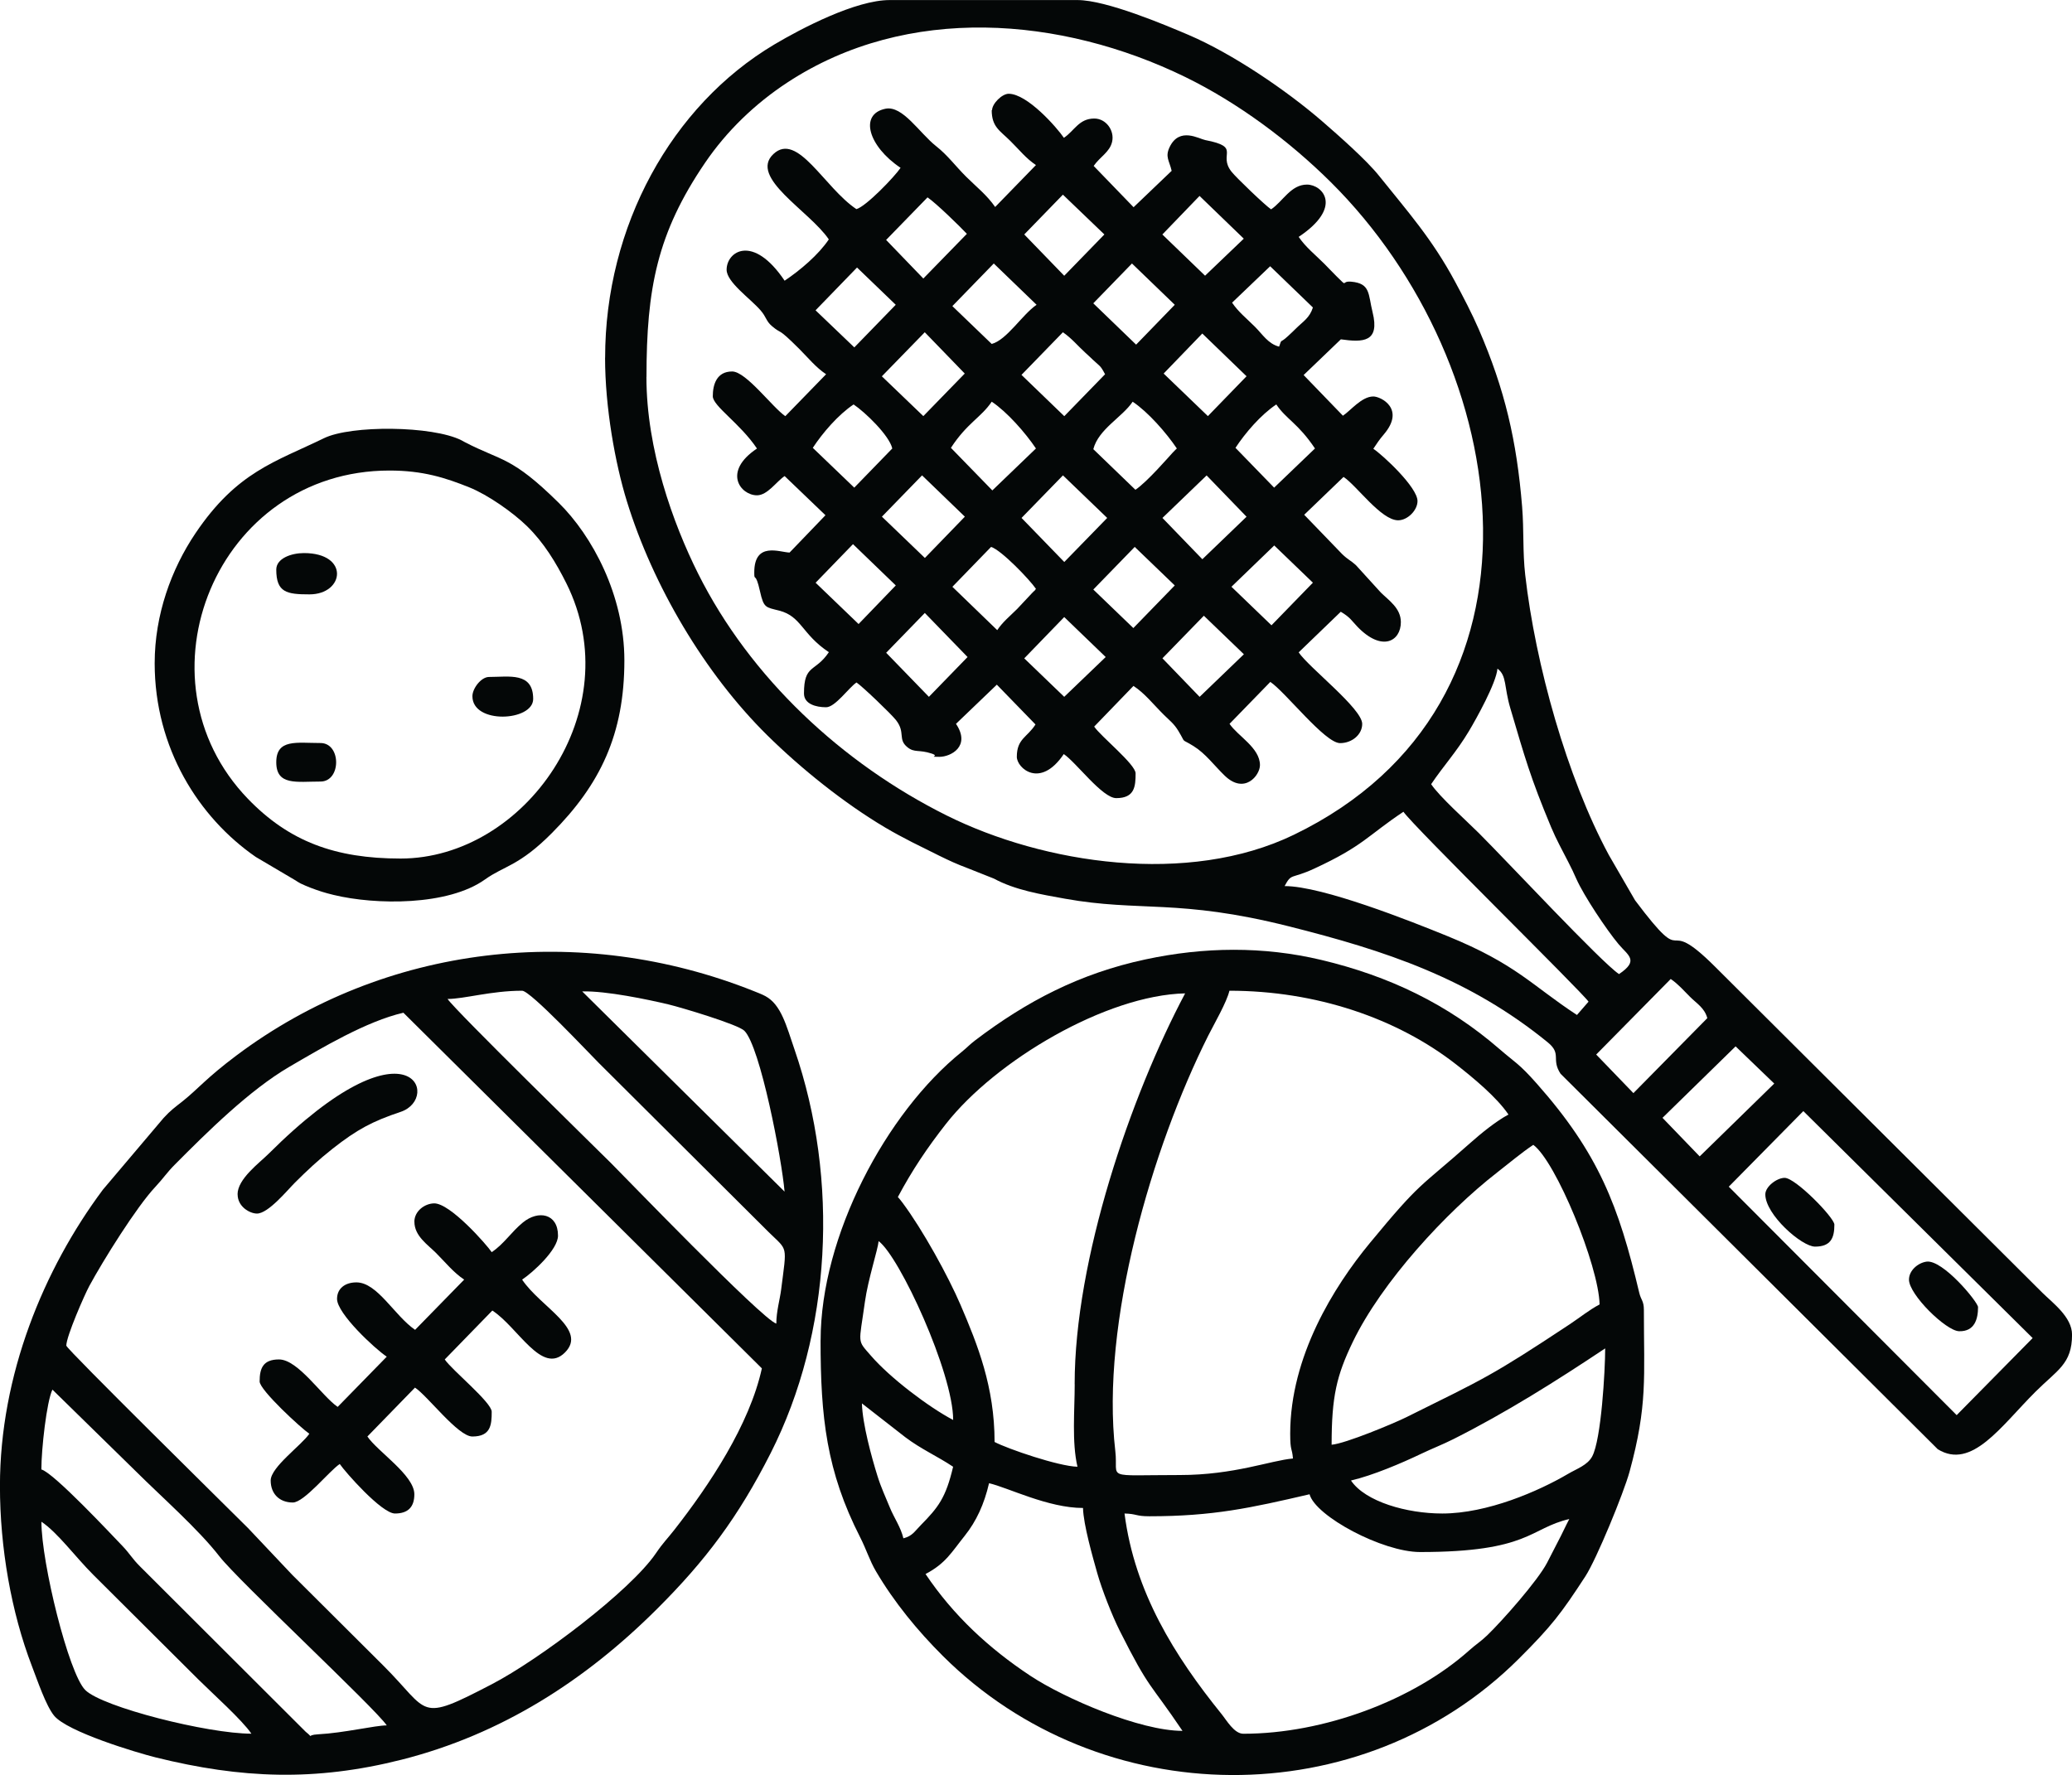 <?xml version="1.0" encoding="UTF-8"?>
<!DOCTYPE svg PUBLIC "-//W3C//DTD SVG 1.1//EN" "http://www.w3.org/Graphics/SVG/1.1/DTD/svg11.dtd">
<!-- Creator: CorelDRAW -->
<svg xmlns="http://www.w3.org/2000/svg" xml:space="preserve" width="31.869mm" height="27.306mm" version="1.1" style="shape-rendering:geometricPrecision; text-rendering:geometricPrecision; image-rendering:optimizeQuality; fill-rule:evenodd; clip-rule:evenodd"
viewBox="0 0 359.7 308.2"
 xmlns:xlink="http://www.w3.org/1999/xlink"
 xmlns:xodm="http://www.corel.com/coreldraw/odm/2003">
 <defs>
  <style type="text/css">
   <![CDATA[
    .fil0 {fill:#040707}
   ]]>
  </style>
 </defs>
 <g id="Layer_x0020_1">
  <g id="_105553232190496">
   <path class="fil0" d="M184.75 120.99l-6.94 -6.68 6.94 -7.17 7.2 6.94 -7.2 6.91zm23.5 0l-6.45 -6.69 7.19 -7.39 6.95 6.69 -7.68 7.39zm-54.41 -7.65l6.71 -6.91 7.42 7.65 -6.71 6.91 -7.42 -7.65zm42.91 -4.29l-6.95 -6.69 7.19 -7.4 6.95 6.69 -7.19 7.4zm-31.41 -7.17l6.71 -6.92c1.79,0.55 6.74,5.72 7.79,7.28 -0.58,0.79 0.09,-0.08 -0.69,0.75l-2.55 2.72c-1.3,1.3 -2.51,2.25 -3.48,3.7l-7.79 -7.53zm55.39 6.69l-6.95 -6.69 7.43 -7.17 6.71 6.46 -7.19 7.4zm-72.65 -14.09l7.43 7.17 -6.46 6.7 -7.46 -7.17 6.49 -6.7zm29.26 -4.55l7.19 -7.39 7.68 7.39 -7.45 7.65 -7.42 -7.65zm31.39 7.17l-6.93 -7.17 7.67 -7.38 6.93 7.17 -7.67 7.38zm-48.66 -14.56l7.43 7.17 -6.94 7.17 -7.46 -7.17 6.97 -7.17zm61.5 -12.31c1.73,2.58 3.75,3.23 6.71,7.64l-7.09 6.8 -6.71 -6.91c1.69,-2.58 4.4,-5.74 7.08,-7.53zm-24.46 14.81l-7.31 -7.05c0.91,-3.5 5,-5.52 6.83,-8.24 2.67,1.78 5.86,5.42 7.67,8.12 -0.02,0.02 -0.42,0.39 -0.72,0.72 -0.59,0.63 -4.43,5.09 -6.47,6.45zm-24.94 -15.29c2.67,1.78 5.86,5.42 7.67,8.12l-7.57 7.28 -7.19 -7.39c2.82,-4.33 5.23,-5.26 7.08,-8.01zm-23.98 0.48c1.96,1.31 6.18,5.35 6.71,7.64l-6.6 6.8 -7.2 -6.91c1.7,-2.59 4.41,-5.75 7.09,-7.54zm29.14 -5.14l7.19 -7.4c1.56,1.08 2.55,2.33 3.88,3.54 0.25,0.22 0.47,0.42 0.75,0.69 1.91,1.85 1.78,1.35 2.69,3.06l-7.08 7.28 -7.43 -7.17zm-16.79 -7.4l6.94 7.17 -7.19 7.39 -7.2 -6.91 7.45 -7.65zm48.18 0.22l7.68 7.42 -6.71 6.92 -7.68 -7.39 6.71 -6.95zm-60.42 2.4l-6.72 -6.43 7.2 -7.43 6.72 6.47 -7.19 7.4zm65.59 -7.76l6.61 -6.32 7.42 7.16c-0.57,1.81 -1.71,2.43 -2.87,3.58 -0.6,0.59 -0.86,0.84 -1.47,1.4 -1.52,1.41 -0.97,0.27 -1.53,1.82 -1.93,-0.51 -2.87,-2.14 -4.2,-3.46 -1.44,-1.44 -2.87,-2.56 -3.96,-4.18zm-24.1 0.12l6.72 -6.92 7.43 7.17 -6.71 6.92 -7.43 -7.17zm-17.63 7.05l-6.83 -6.57 7.19 -7.4 7.43 7.17c-2.5,1.71 -5.16,6.1 -7.79,6.8zm29.62 -19l6.46 -6.7 7.68 7.42 -6.72 6.43 -7.42 -7.16zm-23.97 -0.01l6.71 -6.91 7.2 6.91 -6.97 7.17 -6.94 -7.17zm-17.52 7.65l-6.46 -6.7 7.19 -7.39c1.57,1.08 5.51,4.94 6.83,6.33l-7.56 7.76zm11.87 -29.26c0,2.95 1.41,3.56 3.24,5.38 1.53,1.51 2.72,3.04 4.44,4.18l-7.08 7.28c-1.44,-2.08 -3.29,-3.52 -5.03,-5.25 -1.87,-1.86 -3.2,-3.72 -5.22,-5.31 -2.92,-2.31 -5.81,-7.1 -8.79,-6.5 -4.63,0.94 -2.96,6.54 2.62,10.26 -1.04,1.55 -6,6.72 -7.67,7.17 -5.56,-3.71 -10.22,-13.49 -14.4,-9.57 -4.34,4.07 6.3,9.9 9.61,14.83 -1.79,2.67 -4.97,5.36 -7.67,7.17 -5.5,-8.18 -10.07,-5.08 -10.07,-1.91 0,2.17 4.1,4.99 5.88,7.04 1.07,1.23 0.93,1.86 2.01,2.77 1.82,1.54 0.74,-0.03 4.7,3.92 1.59,1.59 2.88,3.22 4.68,4.42l-7.08 7.28c-2.26,-1.55 -6.81,-7.76 -9.23,-7.76 -2.68,0 -3.36,2.26 -3.36,4.3 0,1.7 4.75,4.72 7.67,9.08 -6.04,4.03 -2.85,8.12 0,8.12 1.83,0 3.37,-2.39 4.8,-3.34l7.09 6.8 -6.23 6.48c-1.72,-0.05 -6.13,-1.96 -6.13,3.45 0,1.77 0.18,-0.39 1,3.3 0.65,2.92 0.99,2.73 3.36,3.34 3.83,0.99 3.9,4.09 8.59,7.21 -2.39,3.56 -4.32,2.02 -4.32,7.17 0,1.81 2.04,2.39 3.84,2.39 1.59,0 3.94,-3.41 5.28,-4.3 1,0.66 6.03,5.47 6.86,6.54 1.69,2.16 0.25,3.31 1.99,4.71 1.23,0.99 1.97,0.36 4.19,1.09 1.55,0.51 -0.83,0.57 1.35,0.57 1.98,0 5.5,-1.83 2.88,-5.73l7.09 -6.8 6.71 6.91c-1.42,2.24 -3.24,2.46 -3.24,5.62 0,1.94 4.05,5.62 8.15,-0.48 2.14,1.43 6.69,7.65 9.11,7.65 3.2,0 3.36,-2.03 3.36,-4.3 0,-1.57 -6.05,-6.42 -7.19,-8.12l6.82 -7.06c1.96,1.27 3.46,3.22 5.29,5.03 1,0.99 1.72,1.49 2.5,2.77 1.47,2.42 0.24,1.16 2.63,2.64 2.1,1.3 3.57,3.35 5.41,5.13 3.45,3.34 6.13,-0.04 6.13,-1.82 0,-3.02 -3.86,-5.05 -5.28,-7.17l7.08 -7.28c2.7,1.84 9.48,10.63 12.11,10.63 2.05,0 3.84,-1.47 3.84,-3.34 0,-2.65 -9.25,-9.77 -11.03,-12.42l7.31 -7.05c1.67,0.99 1.87,1.54 2.9,2.61 4.25,4.4 7.53,2.52 7.53,-0.81 0,-2.43 -2.1,-3.77 -3.48,-5.14l-4.33 -4.76c-0.94,-0.85 -1.33,-0.9 -2.39,-1.92l-6.58 -6.82 6.83 -6.57c2.26,1.47 6.51,7.53 9.48,7.53 1.63,0 3.36,-1.73 3.36,-3.34 0,-2.38 -5.96,-7.93 -7.67,-9.08 0.65,-0.97 1.01,-1.54 1.82,-2.49 3.8,-4.45 -0.52,-6.59 -1.82,-6.59 -2.03,0 -3.94,2.46 -5.28,3.34l-6.82 -7.06 6.46 -6.2c3.84,0.54 6.81,0.53 5.51,-4.71 -0.78,-3.13 -0.33,-5 -3.7,-5.3 -1.93,-0.17 -0.43,1.14 -2.54,-0.92 -0.86,-0.84 -1.31,-1.37 -2.15,-2.2 -1.59,-1.59 -3.23,-2.87 -4.44,-4.66 7.78,-5.19 4.14,-9.08 1.44,-9.08 -2.82,0 -4.18,2.93 -6.23,4.3 -1,-0.67 -6.02,-5.46 -6.87,-6.54 -2.42,-3.06 1.81,-4.26 -4.56,-5.49 -1.09,-0.21 -4.48,-2.34 -6.18,1.21 -0.82,1.71 -0.07,2.33 0.35,4.13l-6.61 6.32 -6.93 -7.17c1.12,-1.61 2.79,-2.4 3.2,-4.19 0.45,-1.95 -1.05,-4.04 -3.09,-4.04 -2.67,0 -3.44,2.12 -5.28,3.35 -1.18,-1.75 -6.34,-7.65 -9.59,-7.65 -1.15,0 -2.88,1.72 -2.88,2.87z"/>
   <path class="fil0" d="M300.11 206.05l12.95 -13.13 39.81 39.41 -13.19 13.38 -39.56 -39.66zm-5.04 -5.26l-6.46 -6.7 12.69 -12.41 6.71 6.46 -12.95 12.65zm-11.51 -10.99l-6.46 -6.7 12.94 -13.12c1.39,0.97 2.21,1.97 3.35,3.1 1.22,1.21 2.52,1.93 3,3.7l-12.83 13.02zm-39.92 -48.85c1.65,2.46 31,31.28 32.13,32.97l-2.01 2.31c-7.86,-5.14 -10.49,-8.81 -22.52,-13.71 -6.31,-2.57 -21.65,-8.67 -28.23,-8.67 1.23,-2.32 1.08,-1.15 5.12,-3.02 8.58,-3.97 9.22,-5.69 15.5,-9.88zm4.8 -4.78c2.16,-3.21 4.4,-5.6 6.57,-9.23 1.26,-2.11 4.73,-8.32 4.95,-10.84 1.65,1.2 1.12,3.13 2.23,6.86 2.54,8.59 3.46,11.98 7.08,20.65 0.93,2.22 1.92,3.96 3,6.09 0.6,1.18 0.84,1.66 1.39,2.91 1.3,2.92 5.24,8.84 7.33,11.33 1.64,1.96 3.63,2.81 0.07,5.19 -3.09,-2.06 -19.35,-19.51 -24.34,-24.49 -2.19,-2.18 -6.8,-6.29 -8.27,-8.48zm-136.21 -70.71c0,-15.36 1.85,-24.97 10.16,-37.18 3.78,-5.56 8.7,-10.28 14.29,-13.95 20.84,-13.69 47.6,-11.44 69.08,-0.96 9.17,4.48 18.08,11.12 25.29,18.28 31.95,31.75 40.61,90.53 -6.43,113.29 -18.38,8.89 -43.41,5.05 -60.28,-3.35 -18.1,-9.02 -34.09,-23.88 -43.17,-42.04 -4.31,-8.63 -8.95,-21.46 -8.95,-34.08zm-7.19 -3.35c0,8.62 1.75,18.34 3.78,24.91 4.5,14.6 13.47,29.89 24.4,40.67 5.87,5.79 13.35,11.78 20.41,15.97 1.76,1.04 2.91,1.63 4.65,2.54l4.8 2.39c1.67,0.82 3,1.44 5,2.19l4.46 1.77c3.68,2 8.18,2.74 12.33,3.49 13.02,2.34 19.7,-0.03 38.84,4.79 16.87,4.24 31.33,9.02 44.99,20.16 2.47,2.02 0.54,2.88 2.21,5.44l65.49 65.2c5.9,3.63 10.96,-3.99 16.96,-9.98 3.8,-3.79 6.35,-4.82 6.35,-9.91 0,-3.08 -3.4,-5.54 -5.16,-7.29l-56.83 -56.62c-9.7,-9.67 -4.16,1.4 -13.87,-11.51l-4.56 -7.88c-7.26,-13.47 -12.73,-33.02 -14.51,-48.62 -0.46,-4.02 -0.2,-7.64 -0.54,-11.88 -0.94,-11.4 -2.97,-20.25 -7.51,-30.74 -1.19,-2.75 -2.7,-5.64 -4.13,-8.3 -4.01,-7.45 -8.17,-12.1 -13.2,-18.38 -2.21,-2.76 -7.03,-7 -9.77,-9.38 -6.24,-5.42 -15.66,-11.81 -23.25,-15.06 -4.08,-1.74 -14.32,-6.07 -19.32,-6.07l-32.61 0c-5.9,0 -15.28,4.89 -20.06,7.73 -17.83,10.62 -29.34,31.55 -29.34,54.38z"/>
   <path class="fil0" d="M160.67 273.3c3.53,-1.86 4.52,-3.79 6.79,-6.62 2.05,-2.56 3.4,-5.53 4.24,-9.15 3.29,0.76 10.24,4.3 16.31,4.3 0.07,2.91 1.72,8.63 2.49,11.37 0.79,2.79 2.55,7.29 3.9,9.98 5.25,10.44 5.14,8.82 10.88,17.35 -7.38,0 -20.44,-5.62 -26.39,-9.55 -7.24,-4.79 -13.39,-10.5 -18.22,-17.69zm34.53 -10.51c2.17,0.05 1.91,0.48 4.32,0.48 11.07,0 17.57,-1.44 27.82,-3.82 1.02,3.81 12.66,10.03 19.19,10.03 18.99,0 19.01,-4.14 25.9,-5.73 -0.67,1.26 -1.25,2.57 -1.92,3.83l-1.95 3.79c-1.61,3.08 -7.76,10.05 -10.39,12.58 -1.17,1.12 -1.89,1.51 -3.13,2.62 -9.69,8.65 -25.26,14.46 -39.2,14.46 -1.59,0 -2.93,-2.38 -3.77,-3.41 -8.17,-10.11 -15.1,-21.2 -16.85,-34.81zm-45.56 -19.11l7.53 5.87c2.77,2.09 5.54,3.28 8.29,5.12 -1.27,5.41 -2.58,7.06 -5.63,10.16 -1.13,1.15 -1.42,1.84 -3,2.27 -0.45,-1.93 -1.63,-3.58 -2.34,-5.32 -0.75,-1.84 -1.55,-3.53 -2.16,-5.5 -1,-3.2 -2.6,-8.99 -2.7,-12.6zm100.72 19.11c-6.11,0 -13.34,-2.04 -15.83,-5.73 3.76,-0.87 8.76,-3 12.15,-4.62 2.01,-0.96 3.75,-1.62 5.6,-2.55 9.14,-4.59 17.92,-10.13 26.38,-15.77 0,3.82 -0.68,15.85 -2.26,18.77 -0.82,1.52 -2.68,2.13 -4.17,3.01 -5.13,3.02 -14.03,6.89 -21.86,6.89zm-97.84 -47.3c3.64,2.66 12.95,22.89 12.95,31.06 -4.26,-2.24 -10.94,-7.31 -14.25,-11.13 -2.49,-2.87 -2.11,-1.87 -1.07,-9.39 0.54,-3.89 2.25,-9.07 2.38,-10.53zm78.65 35.36c0,-8.39 0.87,-12.02 3.67,-17.84 5.02,-10.41 16.18,-22.54 25.1,-29.46 1.99,-1.54 4.14,-3.37 6.24,-4.77 3.92,2.86 11.36,20.97 11.51,27.71 -1.82,0.96 -3.36,2.23 -5.18,3.44 -13.62,9.02 -14.82,9.42 -28.39,16.15 -2.1,1.04 -10.53,4.57 -12.95,4.77zm-7.19 -1.91c0,3.11 0.32,2.36 0.48,4.3 -3.82,0.32 -10.19,2.87 -19.66,2.87 -13.47,0 -10.6,0.83 -11.18,-4.15 -2.58,-22.2 6.39,-52.72 16.13,-72.14 1.05,-2.08 3.2,-5.78 3.68,-7.8 15,0 29.08,4.75 39.4,12.83 2.93,2.29 7.03,5.68 9.04,8.67 -2.1,1.11 -4.76,3.27 -6.59,4.9 -9.04,8.03 -8.45,6.47 -17.5,17.44 -6.2,7.52 -13.8,19.66 -13.8,33.08zm-37.41 -8.6c0,4.49 -0.52,10.08 0.48,14.33 -3.26,-0.07 -12.11,-3.1 -14.39,-4.3 0,-9.56 -2.95,-16.9 -5.89,-23.76 -2.18,-5.08 -6.59,-13.07 -10.04,-17.71 -0.41,-0.55 -0.51,-0.66 -0.86,-1.06 2.48,-4.66 5.12,-8.58 8.35,-12.7 8.66,-11.03 27.8,-22.35 41.52,-22.66 -9.46,17.81 -19.18,46.2 -19.18,67.85zm-44.12 -7.65c0,13.38 1.02,22.76 6.88,34.24 1.06,2.08 1.64,4.03 2.73,5.88 3.14,5.35 7.23,10.34 11.62,14.71 27.38,27.29 72.71,27.69 100,0.48 5.67,-5.66 7.3,-7.79 11.54,-14.3 1.95,-3 6.66,-14.48 7.67,-18.16 3.16,-11.58 2.49,-16.38 2.49,-28.09 0,-1.61 -0.5,-1.69 -0.81,-3.01 -3.57,-15.06 -7.04,-24.15 -17.77,-36.28 -3.16,-3.57 -3.72,-3.61 -6.46,-5.99 -9,-7.81 -19.16,-12.69 -30.97,-15.5 -10.06,-2.39 -20.34,-2.27 -30.51,-0.09 -11.39,2.43 -20.61,7.25 -29.55,14.04 -0.98,0.74 -1.37,1.22 -2.32,1.99 -13.22,10.63 -24.53,32.1 -24.53,50.1z"/>
   <path class="fil0" d="M7.19 264.22c2.82,1.88 5.91,6.13 8.99,9.2l18.23 18.16c2.38,2.37 7.65,7.08 9.23,9.44 -7.58,0 -25.86,-4.61 -28.84,-7.58 -2.88,-2.87 -7.61,-22.08 -7.61,-29.21zm1.92 -22.93l14.51 14.21c4.4,4.38 10.81,10.01 14.47,14.73 3.24,4.19 27.04,26.36 29.05,29.35 -2.04,0 -7.4,1.31 -11.95,1.55 -2.2,0.12 -0.55,0.8 -2.12,-0.44l-28.75 -28.7c-1.41,-1.4 -1.79,-2.24 -3.1,-3.6 -1.69,-1.75 -11.88,-12.67 -14.04,-13.25 0,-3.51 0.91,-11.76 1.92,-13.86zm2.4 -7.64c0,-1.62 3.17,-8.84 3.99,-10.36 2.41,-4.45 8.19,-13.73 11.48,-17.23 1.35,-1.44 2.01,-2.49 3.35,-3.83 5.58,-5.62 12.98,-12.96 19.88,-16.99 5.66,-3.3 13.37,-7.91 19.82,-9.4l62.23 61.75c-2.14,9.78 -9.09,20.24 -15.23,28.08 -1.21,1.55 -1.9,2.16 -3.16,4.02 -4.44,6.53 -20.28,18.47 -28.49,22.74 -12.99,6.76 -10.65,4.92 -18.83,-3.23 -2.76,-2.74 -5.16,-5.14 -7.91,-7.88 -2.75,-2.74 -5.16,-5.14 -7.91,-7.88l-7.67 -8.12c-2.99,-2.98 -31.53,-31.11 -31.53,-31.65zm66.18 -60.2c2.88,0 7.59,-1.43 12.95,-1.43 1.45,0 11.59,10.83 13.31,12.54l29.5 29.38c3.37,3.31 3.15,2.09 2.15,10.02 -0.21,1.66 -0.83,3.74 -0.83,5.86 -2.36,-0.63 -26.98,-26.17 -28.66,-27.83 -2.47,-2.46 -27.04,-26.5 -28.42,-28.55zm23.38 -1.31c4.15,-0.12 11.47,1.42 14.99,2.26 2.28,0.55 12.07,3.48 13.16,4.57 2.77,2.76 6.51,22.33 6.98,27.93l-35.13 -34.76zm-101.08 85.89c0,10.67 1.95,21.88 5.55,31.26 0.96,2.49 2.42,6.84 3.84,8.59 2.28,2.81 14.28,6.42 17.65,7.26 14.84,3.68 27.69,4.19 42.7,0.39 17.29,-4.38 31.85,-13.73 44.28,-26.12 8.43,-8.39 14.15,-15.99 19.78,-27.11 10.57,-20.87 11.94,-47.43 4.14,-70.07 -1.41,-4.09 -2.3,-7.79 -5.07,-9.28 -0.62,-0.33 -1.36,-0.61 -2.01,-0.87 -30.06,-11.98 -64.05,-8.15 -89.83,11.2 -5.2,3.9 -6.65,5.8 -9.31,7.92 -1.39,1.1 -2.06,1.55 -3.31,2.91l-10.53 12.44c-10.3,13.8 -17.88,32.21 -17.88,51.47z"/>
   <path class="fil0" d="M67.62 81.7c5.8,0 9.69,1.25 13.85,2.92 3.25,1.31 7.57,4.35 10.02,6.74 2.92,2.85 5.04,6.34 6.83,9.92 11.01,22.1 -7.23,47.79 -28.78,47.79 -11.38,0 -19.37,-2.98 -26.51,-10.38 -20.1,-20.86 -5.47,-56.99 24.59,-56.99zm-40.77 33.45c0,14.74 7.65,26.8 17.55,33.64l6.93 4.09c0.09,0.06 0.2,0.14 0.29,0.19 0.09,0.05 0.2,0.13 0.3,0.18 0.09,0.05 0.21,0.12 0.31,0.17 0.28,0.15 1.19,0.53 1.68,0.72 1.51,0.57 2.41,0.86 4.02,1.25 7.26,1.76 19.85,1.91 26.28,-2.7 3.33,-2.38 5.9,-2.31 11.59,-8.04 8.41,-8.45 12.59,-17.17 12.59,-29.98 0,-11.33 -5.6,-21.65 -11.39,-27.36 -8.22,-8.11 -9.85,-7.19 -16.29,-10.53l-0.62 -0.34c-5.04,-2.53 -19.16,-2.65 -23.86,-0.35 -8.4,4.1 -15.08,5.79 -22.29,16.49 -4.21,6.24 -7.09,14.19 -7.09,22.56z"/>
   <path class="fil0" d="M71.94 212.14c0,2.46 2.31,3.97 3.72,5.38 1.67,1.66 3.03,3.4 4.92,4.66l-8.52 8.72c-3.59,-2.46 -6.54,-8.24 -10.19,-8.24 -1.94,0 -3.36,1.04 -3.36,2.87 0,2.55 6.56,8.65 8.63,10.03l-8.52 8.72c-2.73,-1.86 -6.86,-8.24 -10.19,-8.24 -2.73,0 -3.36,1.49 -3.36,3.82 0,1.5 7.25,8.16 8.63,9.08 -1.33,1.98 -6.71,5.79 -6.71,8.12 0,2.31 1.52,3.82 3.84,3.82 1.98,0 6.3,-5.45 8.15,-6.69 0.94,1.39 7.28,8.6 9.59,8.6 2.24,0 3.36,-1.11 3.36,-3.34 0,-3.31 -6.4,-7.43 -8.15,-10.03l8.26 -8.49c2.18,1.42 7.47,8.49 9.96,8.49 3.2,0 3.36,-2.03 3.36,-4.3 0,-1.63 -6.92,-7.24 -8.15,-9.08l8.26 -8.49c4.46,2.89 8.59,11.29 12.6,7.29 4.02,-4.01 -4.22,-7.87 -7.43,-12.66 1.9,-1.27 6.23,-5.21 6.23,-7.64 0,-3.85 -3.43,-4.48 -6.11,-2.27 -2.03,1.67 -3.28,3.73 -5.4,5.14 -0.87,-1.29 -7.22,-8.54 -10.02,-8.47 -1.62,0.04 -3.41,1.34 -3.41,3.22z"/>
   <path class="fil0" d="M41.25 207.37c0,2.18 2.14,3.34 3.36,3.34 1.96,0 5.27,-4.05 6.59,-5.37 2.2,-2.19 4.07,-3.94 6.55,-5.9 4.24,-3.33 6.9,-4.75 11.81,-6.39 7.14,-2.39 1.64,-17.19 -22.92,7.27 -1.63,1.62 -5.4,4.37 -5.4,7.05z"/>
   <path class="fil0" d="M331.4 222.18c0,2.6 6.42,8.89 8.69,8.96 2.74,0.08 3.3,-2.18 3.3,-4.18 0,-0.88 -6.14,-8.31 -8.96,-7.9 -1.46,0.21 -3.03,1.52 -3.03,3.12z"/>
   <path class="fil0" d="M306.46 207.37c0,3.53 6.33,9.08 8.63,9.08 2.73,0 3.36,-1.49 3.36,-3.82 0,-1.2 -6.75,-8.12 -8.63,-8.12 -1.36,0 -3.36,1.52 -3.36,2.87z"/>
   <path class="fil0" d="M47.96 98.9c0,3.98 1.82,4.3 5.76,4.3 6.08,0 7,-7.17 -0.96,-7.17 -2.16,0 -4.8,0.9 -4.8,2.87z"/>
   <path class="fil0" d="M47.96 132.35c0,4.1 3.55,3.35 7.67,3.35 3.63,0 3.63,-6.69 0,-6.69 -4.12,0 -7.67,-0.76 -7.67,3.34z"/>
   <path class="fil0" d="M82.01 120.88c0,4.93 10.55,4.37 10.55,0.48 0,-4.72 -4.18,-3.82 -7.67,-3.82 -1.36,0 -2.88,1.99 -2.88,3.34z"/>
  </g>
 </g>
</svg>
